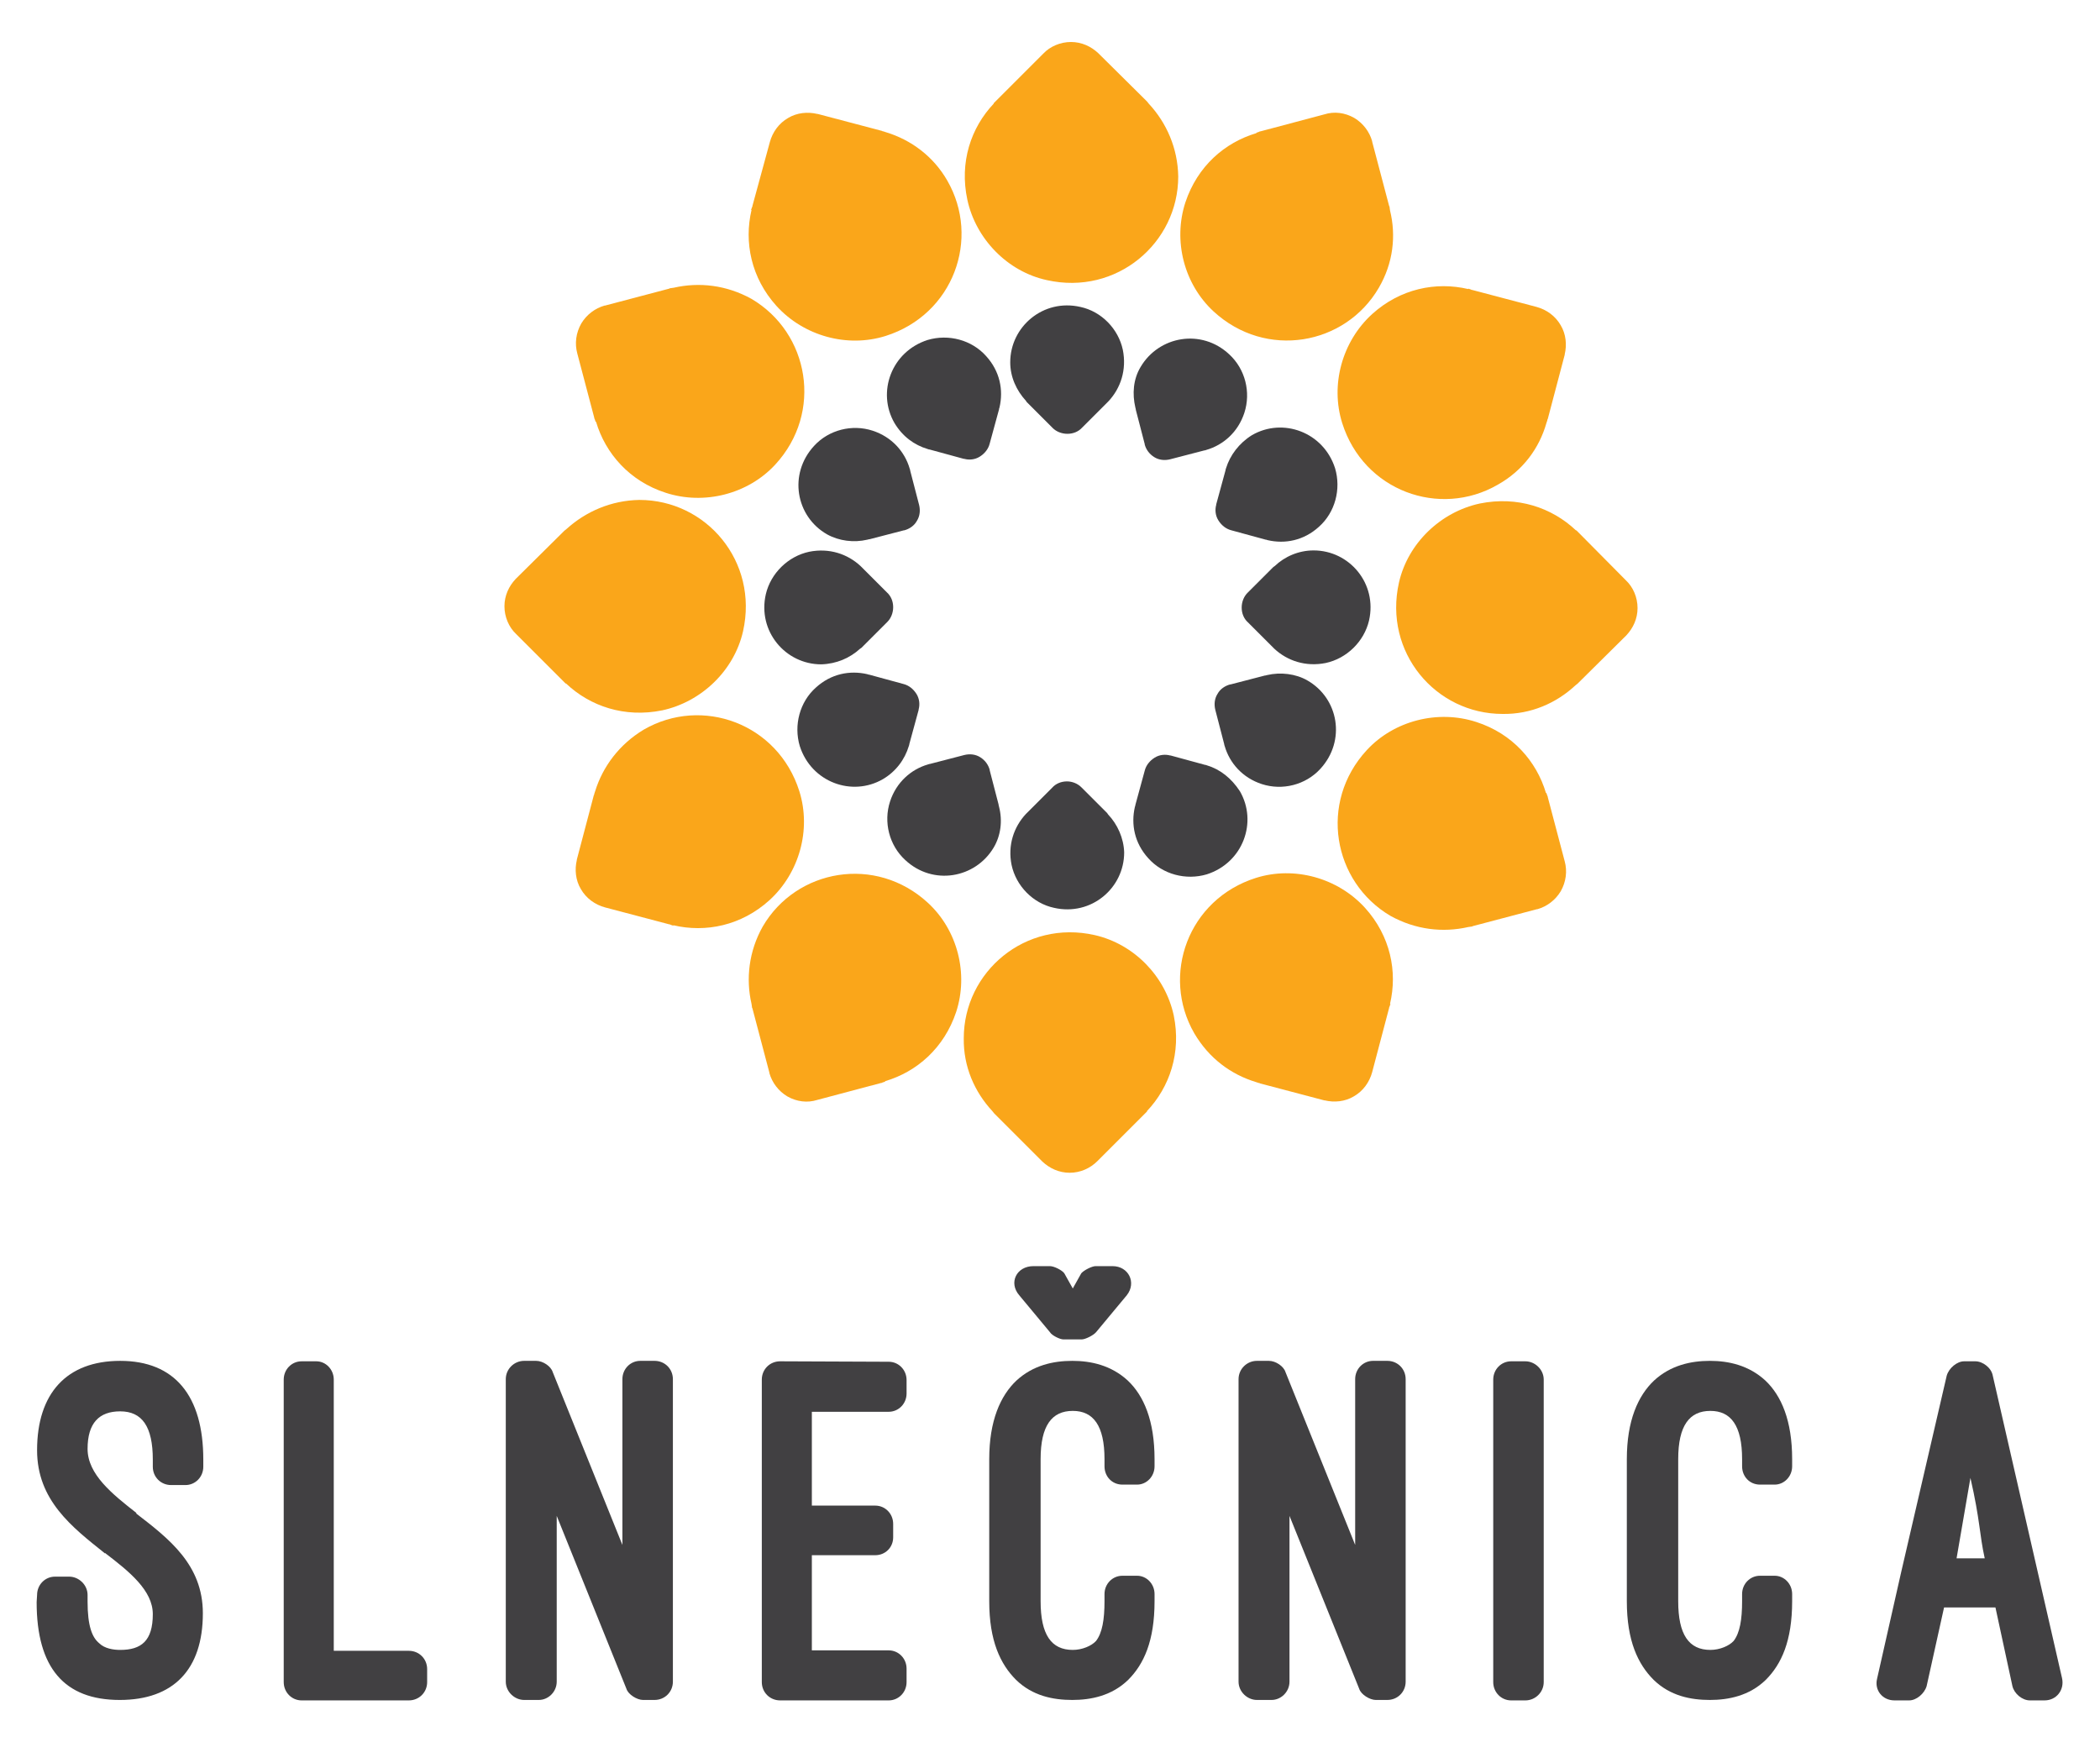 <?xml version="1.0" encoding="utf-8"?>
<!-- Generator: Adobe Illustrator 21.0.0, SVG Export Plug-In . SVG Version: 6.00 Build 0)  -->
<svg version="1.1" id="Layer_1" xmlns="http://www.w3.org/2000/svg" xmlns:xlink="http://www.w3.org/1999/xlink" x="0px" y="0px"
	 viewBox="0 0 470 390" style="enable-background:new 0 0 470 390;" xml:space="preserve">
<style type="text/css">
	.st0{fill:#414042;}
	.st1{fill:#FAA61A;}
</style>
<g>
	<g>
		<path class="st0" d="M8.3,357c0-2.3,1.8-4.1,4-4.1h3.2c2.1,0,4.1,1.8,4.1,4.1v1.5c0,5.4,1,8,2.6,9.3c1.2,1.2,3.2,1.5,4.7,1.5
			c4.7,0,7.3-2,7.3-8c0-5.3-5.2-9.5-10.7-13.7v0.1c-7.4-5.9-15.2-11.9-15.2-23.1c0-12.7,6.6-20,18.6-20c12.2,0,18.6,7.8,18.6,22.1
			v1.6c0,2.3-1.8,4.1-4,4.1h-3.2c-2.3,0-4.1-1.8-4.1-4.1v-1.6c0-7.4-2.4-10.8-7.3-10.8c-4.7,0-7.3,2.6-7.3,8.4
			c0,5.7,5.5,10.1,11,14.4h-0.2c7.4,5.7,15,11.5,15,22.4c0,12.6-6.6,19.4-18.6,19.4c-12.4,0-18.6-7.2-18.6-21.9L8.3,357L8.3,357z"/>
		<path class="st0" d="M95.6,376.5c0,2.3-1.8,4.1-4.1,4.1h-24c-2.2,0-4-1.8-4-4.1v-67.7c0-2.3,1.8-4.1,4-4.1h3.3
			c2.1,0,3.9,1.8,3.9,4.1v60.7h16.8c2.3,0,4.1,1.8,4.1,4.1V376.5z"/>
		<path class="st0" d="M143.9,380.5c-1.3,0-3.3-1.2-3.7-2.5l-15.6-38.7v37.1c0,2.3-1.9,4.1-4,4.1h-3.3c-2.1,0-4.1-1.8-4.1-4.1v-67.7
			c0-2.3,1.9-4.1,4.1-4.1h2.7c1.5,0,3.3,1.2,3.7,2.5l15.6,38.7v-37.1c0-2.3,1.8-4.1,4-4.1h3.2c2.3,0,4.1,1.8,4.1,4.1v67.7
			c0,2.3-1.8,4.1-4.1,4.1L143.9,380.5L143.9,380.5z"/>
		<path class="st0" d="M198.9,304.8c2.2,0,4,1.8,4,4.1v3c0,2.3-1.8,4.1-4,4.1h-17.2V337h14.2c2.2,0,4,1.8,4,4.1v3c0,2.3-1.8,4-4,4
			h-14.2v21.3h17.2c2.2,0,4,1.8,4,4.1v3c0,2.3-1.8,4.1-4,4.1h-24.3c-2.3,0-4.1-1.8-4.1-4.1v-67.7c0-2.3,1.8-4.1,4.1-4.1L198.9,304.8
			L198.9,304.8z"/>
		<path class="st0" d="M221.4,326.6c0-8.6,2.5-14.2,6.1-17.6c3.7-3.4,8.2-4.4,12.5-4.4c4.2,0,8.7,1,12.4,4.4c3.6,3.4,6,9,6,17.6v1.6
			c0,2.3-1.8,4.1-3.9,4.1h-3.3c-2.3,0-4-1.8-4-4.1v-1.6c0-7.5-2.5-10.8-7.1-10.8c-4.7,0-7.2,3.3-7.2,10.8v31.8
			c0,7.5,2.4,10.9,7.2,10.9c2.1,0,4.2-0.9,5.2-2c1.4-1.8,1.9-4.8,1.9-8.9v-1.6c0-2.3,1.8-4.1,4-4.1h3.3c2.1,0,3.9,1.8,3.9,4.1v1.6
			c0,8.9-2.4,14.1-5.9,17.6c-3.7,3.6-8.4,4.5-12.5,4.5c-4.3,0-8.9-0.9-12.6-4.5c-3.5-3.5-6-8.7-6-17.6V326.6z M242,285
			c0.6-0.7,2.4-1.6,3.2-1.6h3.8c3.6,0,5.4,3.7,3.2,6.5l-6.9,8.3c-0.6,0.7-2.4,1.6-3.2,1.6H238c-0.8,0-2.6-0.9-3-1.6l-6.9-8.3
			c-2.4-2.8-0.6-6.5,3.2-6.5h3.7c0.9,0,2.7,0.9,3.2,1.6l1.9,3.4L242,285z"/>
		<path class="st0" d="M307.9,380.5c-1.3,0-3.3-1.2-3.7-2.5l-15.6-38.7v37.1c0,2.3-1.9,4.1-4,4.1h-3.3c-2.1,0-4.1-1.8-4.1-4.1v-67.7
			c0-2.3,1.9-4.1,4.1-4.1h2.7c1.5,0,3.3,1.2,3.7,2.5l15.6,38.7v-37.1c0-2.3,1.8-4.1,4-4.1h3.2c2.3,0,4.1,1.8,4.1,4.1v67.7
			c0,2.3-1.8,4.1-4.1,4.1L307.9,380.5L307.9,380.5z"/>
		<path class="st0" d="M345.5,376.5c0,2.3-1.9,4.1-4.1,4.1h-3.2c-2.2,0-4-1.8-4-4.1v-67.7c0-2.3,1.8-4.1,4-4.1h3.2
			c2.1,0,4.1,1.8,4.1,4.1V376.5z"/>
		<path class="st0" d="M364.1,326.6c0-8.6,2.5-14.2,6.1-17.6c3.7-3.4,8.2-4.4,12.5-4.4c4.2,0,8.7,1,12.4,4.4c3.6,3.4,6,9,6,17.6v1.6
			c0,2.3-1.8,4.1-3.9,4.1h-3.3c-2.3,0-4-1.8-4-4.1v-1.6c0-7.5-2.5-10.8-7.1-10.8c-4.7,0-7.2,3.3-7.2,10.8v31.8
			c0,7.5,2.4,10.9,7.2,10.9c2.1,0,4.2-0.9,5.2-2c1.4-1.8,1.9-4.8,1.9-8.9v-1.6c0-2.3,1.8-4.1,4-4.1h3.3c2.1,0,3.9,1.8,3.9,4.1v1.6
			c0,8.9-2.4,14.1-5.9,17.6c-3.7,3.6-8.4,4.5-12.5,4.5c-4.3,0-8.9-0.9-12.6-4.5c-3.5-3.5-6-8.7-6-17.6V326.6z"/>
		<path class="st0" d="M446.6,359.8h-11.5l-3.9,17.6c-0.5,1.7-2.3,3.2-3.9,3.2h-3.3c-2.7,0-4.5-2.3-3.9-4.8l5.4-23.9l10.2-44
			c0.5-1.7,2.3-3.2,3.9-3.2h2.5c1.7,0,3.6,1.5,3.9,3.2l15.5,67.7c0.6,2.6-1.2,5-3.9,5h-3.3c-1.7,0-3.5-1.5-3.9-3.2L446.6,359.8z
			 M437.9,348.8h6.3c-1.2-5.4-1-8.4-3.2-18L437.9,348.8z"/>
	</g>
	<g>
		<path class="st1" d="M257.1,23.2L257.1,23.2l-0.4-0.5c-0.1-0.1-0.1-0.1-0.2-0.2L245.9,12l-0.1-0.1l0,0l0,0
			c-1.6-1.5-3.7-2.5-6.1-2.5s-4.7,1-6.2,2.6l0,0l-10.5,10.5c-0.1,0.1-0.1,0.1-0.2,0.2l-0.4,0.4v0.1c-5.1,5.4-7.7,13.1-5.9,21.5
			c1.9,8.8,9,16.1,17.8,18c15.6,3.5,29.4-8.3,29.4-23.2C263.6,33.2,261.1,27.5,257.1,23.2z"/>
		<path class="st1" d="M198.3,29.6L198.3,29.6l-0.6-0.2c-0.1,0-0.2,0-0.3-0.1L183,25.5h-0.1l0,0l0,0c-2.1-0.5-4.5-0.3-6.5,0.9
			c-2.1,1.2-3.5,3.2-4.1,5.4l0,0l-3.9,14.3c0,0.1,0,0.2-0.1,0.3l-0.2,0.6h0.1c-1.7,7.2-0.1,15.2,5.6,21.5c6.1,6.7,15.8,9.4,24.4,6.7
			c15.2-4.8,21.3-21.8,13.8-34.8C208.9,35,203.9,31.3,198.3,29.6z"/>
		<path class="st1" d="M150.8,64.4L150.8,64.4l-0.7,0.1c-0.1,0-0.2,0-0.3,0.1l-14.4,3.8h-0.1l0,0l0,0c-2.1,0.6-4,2-5.2,4
			c-1.2,2.1-1.5,4.5-0.9,6.7l0,0l3.8,14.4c0,0.1,0,0.2,0.1,0.3l0.2,0.6h0.1c2.1,7.1,7.5,13.3,15.6,15.9c8.6,2.8,18.4,0.3,24.5-6.3
			c10.8-11.7,7.6-29.5-5.3-37.1C162.6,63.8,156.5,63.1,150.8,64.4z"/>
		<path class="st1" d="M126.8,118.4L126.8,118.4l-0.5,0.4c-0.1,0.1-0.1,0.1-0.2,0.2l-10.6,10.5l-0.1,0.1l0,0l0,0
			c-1.5,1.6-2.5,3.7-2.5,6.1c0,2.4,1,4.7,2.6,6.2l0,0l10.5,10.5c0.1,0.1,0.1,0.1,0.2,0.2l0.4,0.4h0.1c5.4,5.1,13.1,7.7,21.5,6
			c8.8-1.9,16.1-8.9,18.1-17.7c3.5-15.6-8.2-29.4-23.2-29.4C136.8,112,131.1,114.5,126.8,118.4z"/>
		<path class="st1" d="M133.2,177.1L133.2,177.1l-0.2,0.6c0,0.1,0,0.2-0.1,0.3l-3.8,14.4v0.1l0,0l0,0c-0.5,2.1-0.3,4.5,0.9,6.5
			c1.2,2.1,3.2,3.5,5.4,4.1l0,0l14.4,3.8c0.1,0,0.2,0,0.3,0.1l0.6,0.2v-0.1c7.2,1.7,15.2,0.1,21.5-5.6c6.7-6.1,9.4-15.8,6.7-24.4
			c-4.8-15.2-21.8-21.3-34.8-13.8C138.6,166.6,134.9,171.6,133.2,177.1z"/>
		<path class="st1" d="M168.2,224.7L168.2,224.7l0.1,0.7c0,0.1,0,0.2,0.1,0.3l3.8,14.4v0.1l0,0l0,0c0.6,2.1,2,4,4,5.2
			c2.1,1.2,4.5,1.5,6.7,0.8l0,0l14.3-3.8c0.1,0,0.2,0,0.3-0.1l0.6-0.2V242c7.1-2.1,13.2-7.4,15.9-15.5c2.8-8.6,0.3-18.3-6.3-24.4
			c-11.7-10.8-29.5-7.6-37,5.3C167.6,212.9,166.9,219.1,168.2,224.7z"/>
		<path class="st1" d="M222.1,248.7L222.1,248.7l0.4,0.5c0.1,0.1,0.1,0.1,0.2,0.2l10.5,10.5l0.1,0.1l0,0l0,0
			c1.6,1.5,3.7,2.5,6.1,2.5s4.6-1,6.2-2.6l0,0l10.5-10.5c0.1-0.1,0.1-0.1,0.2-0.2l0.4-0.4v-0.1c5.1-5.4,7.7-13.1,6-21.4
			c-1.9-8.8-8.9-16-17.7-18c-15.5-3.5-29.3,8.2-29.3,23.1C215.6,238.7,218.1,244.4,222.1,248.7z"/>
		<path class="st1" d="M281.1,242.2L281.1,242.2l0.6,0.2c0.1,0,0.2,0,0.3,0.1l14.4,3.8h0.1l0,0l0,0c2.1,0.5,4.5,0.3,6.5-0.9
			c2.1-1.2,3.5-3.2,4.1-5.4l0,0l3.8-14.4c0-0.1,0-0.2,0.1-0.3l0.2-0.6h-0.1c1.7-7.2,0.1-15.2-5.6-21.5c-6.1-6.7-15.8-9.4-24.4-6.7
			c-15.2,4.8-21.3,21.8-13.8,34.8C270.6,236.9,275.5,240.5,281.1,242.2z"/>
		<path class="st1" d="M328.6,207.5L328.6,207.5l0.7-0.1c0.1,0,0.2,0,0.3-0.1l14.4-3.8h0.1l0,0l0,0c2.1-0.6,4-2,5.2-4
			c1.2-2.1,1.5-4.5,0.9-6.7l0,0l-3.8-14.4c0-0.1,0-0.2-0.1-0.3l-0.2-0.6H346c-2.1-7.1-7.5-13.3-15.6-15.9
			c-8.6-2.8-18.4-0.3-24.5,6.3c-10.8,11.7-7.6,29.5,5.3,37.1C316.8,208.1,322.9,208.8,328.6,207.5z"/>
		<path class="st1" d="M352.6,153.4L352.6,153.4l0.5-0.4c0.1-0.1,0.1-0.1,0.2-0.2l10.6-10.5l0.1-0.1l0,0l0,0
			c1.5-1.6,2.5-3.7,2.5-6.1c0-2.4-1-4.7-2.6-6.2l0,0l-10.5-10.6c-0.1-0.1-0.1-0.1-0.2-0.2l-0.4-0.4h-0.1c-5.4-5.1-13.1-7.7-21.5-6
			c-8.8,1.9-16.1,8.9-18.1,17.7c-3.5,15.6,8.2,29.4,23.2,29.4C342.6,159.9,348.3,157.4,352.6,153.4z"/>
		<path class="st1" d="M346.1,94.7L346.1,94.7l0.2-0.6c0-0.1,0-0.2,0.1-0.3l3.8-14.4v-0.1l0,0l0,0c0.5-2.1,0.3-4.5-0.9-6.5
			c-1.2-2.1-3.2-3.5-5.4-4.1l0,0l-14.4-3.8c-0.1,0-0.2,0-0.3-0.1l-0.6-0.2v0.1c-7.2-1.7-15.2-0.1-21.5,5.6
			c-6.7,6.1-9.4,15.8-6.7,24.4c4.8,15.2,21.8,21.3,34.8,13.8C340.9,105.3,344.5,100.3,346.1,94.7z"/>
		<path class="st1" d="M311.1,47.1L311.1,47.1l-0.1-0.7c0-0.1,0-0.2-0.1-0.3l-3.8-14.4v-0.1l0,0l0,0c-0.6-2.1-2-4-4-5.2
			c-2.1-1.2-4.5-1.5-6.7-0.8l0,0l-14.3,3.8c-0.1,0-0.2,0-0.3,0.1l-0.6,0.2v0.1c-7.1,2.1-13.2,7.4-15.9,15.5
			c-2.8,8.6-0.3,18.3,6.3,24.4c11.7,10.8,29.5,7.6,37-5.3C311.8,58.9,312.5,52.8,311.1,47.1z"/>
	</g>
	<g>
		<path class="st0" d="M229.6,89.7L229.6,89.7l0.2,0.3l0.1,0.1l5.6,5.6c0,0,0,0,0.1,0.1l0,0l0,0c0.8,0.8,2,1.3,3.3,1.3
			s2.5-0.5,3.3-1.4l0,0l5.6-5.6l0.1-0.1l0.2-0.2l0,0c2.7-2.9,4.1-7,3.2-11.5c-1-4.7-4.8-8.6-9.5-9.6c-8.3-1.9-15.7,4.4-15.7,12.4
			C226.1,84.4,227.5,87.4,229.6,89.7z"/>
		<path class="st0" d="M207.6,100.5L207.6,100.5l0.3,0.1h0.1l7.7,2.1c0,0,0,0,0.1,0l0,0l0,0c1.1,0.3,2.4,0.2,3.5-0.5
			s1.9-1.7,2.2-2.9l0,0l2.1-7.7v-0.1l0.1-0.3l0,0c0.9-3.9,0.1-8.1-3-11.5c-3.2-3.6-8.4-5-13.1-3.6c-8.1,2.6-11.4,11.7-7.4,18.6
			C202,97.7,204.6,99.6,207.6,100.5z"/>
		<path class="st0" d="M194.1,120.8L194.1,120.8l0.4-0.1h0.1l7.7-2c0,0,0,0,0.1,0l0,0l0,0c1.1-0.3,2.2-1,2.8-2.1
			c0.7-1.1,0.8-2.4,0.5-3.6l0,0l-2-7.7v-0.1l-0.1-0.3l0,0c-1.1-3.8-4-7.1-8.3-8.5c-4.6-1.5-9.8-0.2-13.1,3.4
			c-5.8,6.3-4.1,15.8,2.9,19.8C187.8,121.1,191.1,121.5,194.1,120.8z"/>
		<path class="st0" d="M192.5,145.2L192.5,145.2l0.3-0.2l0.1-0.1l5.6-5.6c0,0,0,0,0.1-0.1l0,0l0,0c0.8-0.8,1.3-2,1.3-3.3
			s-0.5-2.5-1.4-3.3l0,0l-5.6-5.6l-0.1-0.1l-0.2-0.2l0,0c-2.9-2.7-7-4.1-11.5-3.2c-4.7,1-8.6,4.8-9.7,9.5
			c-1.9,8.3,4.4,15.7,12.4,15.7C187.2,148.6,190.2,147.3,192.5,145.2z"/>
		<path class="st0" d="M203.4,167L203.4,167l0.1-0.3v-0.1l2.1-7.7c0,0,0,0,0-0.1l0,0l0,0c0.3-1.1,0.2-2.4-0.5-3.5s-1.7-1.9-2.9-2.2
			l0,0l-7.7-2.1h-0.1l-0.3-0.1l0,0c-3.9-0.9-8.1-0.1-11.5,3c-3.6,3.2-5,8.4-3.6,13.1c2.6,8.1,11.7,11.4,18.6,7.4
			C200.5,172.7,202.5,170,203.4,167z"/>
		<path class="st0" d="M223.6,180.6L223.6,180.6l-0.1-0.4v-0.1l-2-7.7c0,0,0,0,0-0.1l0,0l0,0c-0.3-1.1-1-2.1-2.1-2.8
			s-2.4-0.8-3.6-0.5l0,0l-7.7,2H208l-0.3,0.1l0,0c-3.8,1.1-7.1,4-8.5,8.3c-1.5,4.6-0.2,9.8,3.4,13.1c6.2,5.8,15.7,4.1,19.8-2.8
			C224,187,224.4,183.7,223.6,180.6z"/>
		<path class="st0" d="M248,182.3L248,182.3l-0.2-0.3l-0.1-0.1l-5.6-5.6c0,0,0,0-0.1-0.1l0,0l0,0c-0.8-0.8-2-1.3-3.2-1.3
			c-1.3,0-2.5,0.5-3.3,1.4l0,0l-5.6,5.6l-0.1,0.1l-0.2,0.2l0,0c-2.7,2.9-4.1,7-3.2,11.4c1,4.7,4.8,8.6,9.5,9.6
			c8.3,1.9,15.7-4.4,15.7-12.4C251.5,187.6,250.1,184.5,248,182.3z"/>
		<path class="st0" d="M270.1,171.3L270.1,171.3l-0.3-0.1h-0.1l-7.7-2.1c0,0,0,0-0.1,0l0,0l0,0c-1.1-0.3-2.4-0.2-3.5,0.5
			s-1.9,1.7-2.2,2.9l0,0l-2.1,7.7v0.1l-0.1,0.3l0,0c-0.9,3.9-0.1,8.1,3,11.5c3.2,3.6,8.4,5,13.1,3.6c8.1-2.6,11.4-11.7,7.4-18.6
			C275.6,174.2,273.1,172.2,270.1,171.3z"/>
		<path class="st0" d="M283.6,151.1L283.6,151.1l-0.4,0.1h-0.1l-7.7,2c0,0,0,0-0.1,0l0,0l0,0c-1.1,0.3-2.2,1-2.8,2.1
			c-0.7,1.1-0.8,2.4-0.5,3.6l0,0l2,7.7v0.1l0.1,0.3l0,0c1.1,3.8,4,7.1,8.3,8.5c4.6,1.5,9.8,0.2,13.1-3.4c5.8-6.3,4.1-15.8-2.9-19.8
			C290,150.8,286.6,150.4,283.6,151.1z"/>
		<path class="st0" d="M285.3,126.7L285.3,126.7l-0.3,0.2l-0.1,0.1l-5.6,5.6c0,0,0,0-0.1,0.1l0,0l0,0c-0.8,0.8-1.3,2-1.3,3.3
			s0.5,2.5,1.4,3.3l0,0l5.6,5.6l0.1,0.1l0.2,0.2l0,0c2.9,2.7,7,4.1,11.5,3.2c4.7-1,8.6-4.8,9.7-9.5c1.9-8.3-4.4-15.7-12.4-15.7
			C290.6,123.2,287.5,124.6,285.3,126.7z"/>
		<path class="st0" d="M274.4,104.8L274.4,104.8l-0.1,0.3v0.1l-2.1,7.7c0,0,0,0,0,0.1l0,0l0,0c-0.3,1.1-0.2,2.4,0.5,3.5
			s1.7,1.9,2.9,2.2l0,0l7.7,2.1h0.1l0.3,0.1l0,0c3.9,0.9,8.1,0.1,11.5-3c3.6-3.2,5-8.4,3.6-13.1c-2.6-8.1-11.7-11.4-18.6-7.4
			C277.3,99.2,275.3,101.9,274.4,104.8z"/>
		<path class="st0" d="M254.1,91.2L254.1,91.2l0.1,0.4v0.1l2,7.7c0,0,0,0,0,0.1l0,0l0,0c0.3,1.1,1,2.1,2.1,2.8s2.4,0.8,3.6,0.5l0,0
			l7.7-2h0.1l0.3-0.1l0,0c3.8-1.1,7.1-4,8.5-8.3c1.5-4.6,0.2-9.8-3.4-13.1c-6.2-5.8-15.7-4.1-19.8,2.8
			C253.6,84.9,253.4,88.2,254.1,91.2z"/>
	</g>
</g>
</svg>
